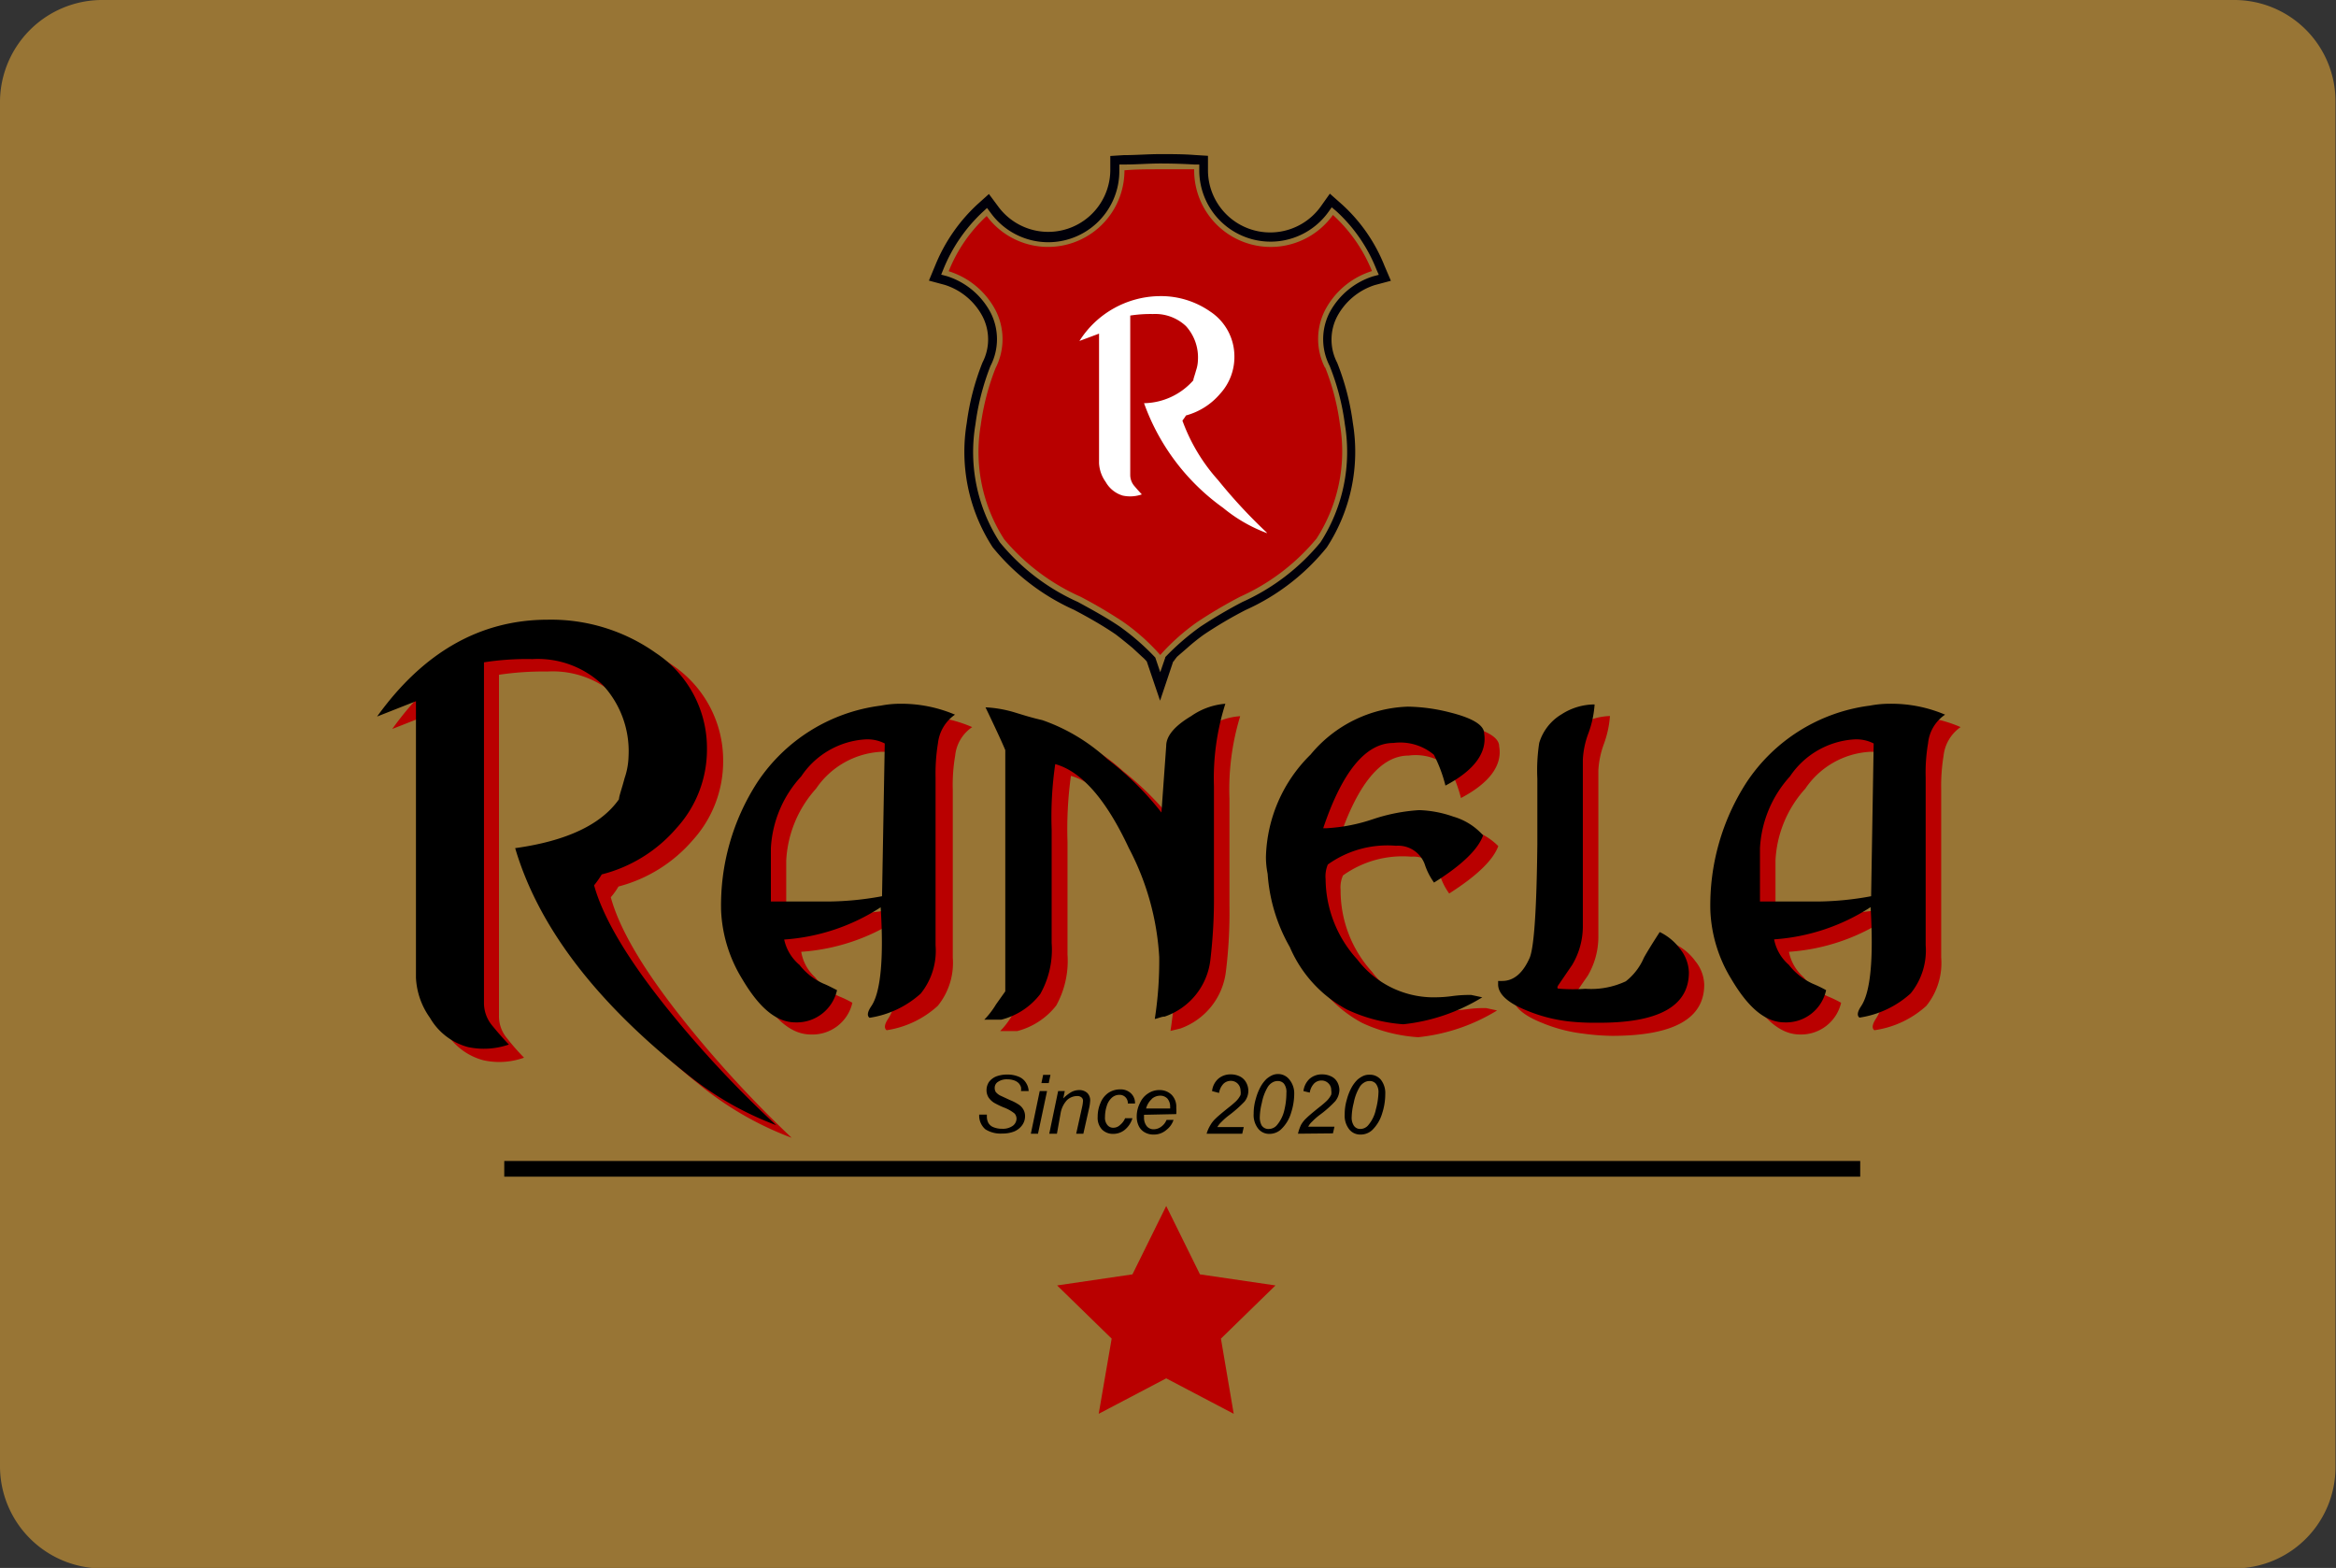 <svg id="Layer_1" data-name="Layer 1" xmlns="http://www.w3.org/2000/svg" viewBox="0 0 137.03 91.97"><rect x="0" y="0" width="137.03" height="91.97" fill="#333333" stroke="none"/><defs><style>.cls-1{fill:#987535;}.cls-1,.cls-3{fill-rule:evenodd;}.cls-2{fill:#b90000;}.cls-3{fill:#000009;}.cls-4{fill:#b80000;}.cls-5{fill:#fff;}</style></defs><title>ranela_logo_kortti</title><path class="cls-1" d="M5.92,0H131.11A5.94,5.94,0,0,1,137,5.92V86.05A5.94,5.94,0,0,1,131.11,92H5.92A6,6,0,0,1,0,86.05V5.92A6,6,0,0,1,5.92,0"/><path class="cls-2" d="M111.73,42a6,6,0,0,0-1.13.1,10.23,10.23,0,0,0-7.24,4.49,13.3,13.3,0,0,0-2.13,7.55,8.35,8.35,0,0,0,1.24,4c1,1.7,2,2.54,3.12,2.54A2.41,2.41,0,0,0,108,58.82a7.21,7.21,0,0,0-.79-.38,3.83,3.83,0,0,1-1.41-1.12,2.65,2.65,0,0,1-.86-1.49,11.86,11.86,0,0,0,5.66-1.89c.19,3.05,0,5-.55,5.8-.22.34-.26.57-.1.69A5.72,5.72,0,0,0,113,59a4,4,0,0,0,.87-2.83V46.33a11,11,0,0,1,.14-2,2.35,2.35,0,0,1,1-1.68A7.85,7.85,0,0,0,111.73,42Zm-1.06,11.28a16.16,16.16,0,0,1-3.14.31h-3.38V50.48a6.75,6.75,0,0,1,1.75-4.22,4.91,4.91,0,0,1,3.77-2.16,2.3,2.3,0,0,1,1.14.24Z"/><path class="cls-2" d="M92.87,60.63A9,9,0,0,1,90.46,60c-1.16-.46-1.73-1-1.71-1.58v-.17l.24,0c.69,0,1.22-.48,1.61-1.37q.38-1,.45-6.62V46.4a10.92,10.92,0,0,1,.1-2.09,3,3,0,0,1,1.36-1.69A3.67,3.67,0,0,1,94.44,42a6,6,0,0,1-.36,1.65,5.26,5.26,0,0,0-.32,1.54V55a4.5,4.5,0,0,1-.62,2.23c-.27.39-.55.79-.82,1.2q-.1.18,0,.21a11.54,11.54,0,0,0,1.58.07,4.65,4.65,0,0,0,2.36-.45,3.46,3.46,0,0,0,1.07-1.37c.16-.3.46-.8.92-1.51a3.13,3.13,0,0,1,1.2,1,2.27,2.27,0,0,1,.52,1.38c0,2-1.81,3-5.42,3A13.8,13.8,0,0,1,92.87,60.63Z"/><path class="cls-2" d="M85.7,46.81A8,8,0,0,0,85,45a3.07,3.07,0,0,0-2.37-.68c-1.62,0-3,1.66-4.11,5l.2,0a10.51,10.51,0,0,0,2.71-.53,10.35,10.35,0,0,1,2.71-.54,6.67,6.67,0,0,1,2,.38,3.84,3.84,0,0,1,1.75,1c-.3.82-1.26,1.75-2.88,2.78a3.74,3.74,0,0,1-.55-1.1,1.66,1.66,0,0,0-1.68-1.06,6,6,0,0,0-4,1.1,1.72,1.72,0,0,0-.14.85A7.09,7.09,0,0,0,80.48,57a5.67,5.67,0,0,0,4.39,2.27c.28,0,.67,0,1.17-.07s.88-.07,1.13-.07l.65.14a11,11,0,0,1-4.63,1.57A9.16,9.16,0,0,1,79.9,60a7.53,7.53,0,0,1-3.36-3.67A9.9,9.9,0,0,1,75.24,52a5.15,5.15,0,0,1-.11-1,8.75,8.75,0,0,1,2.63-6,7.75,7.75,0,0,1,5.71-2.81,10.52,10.52,0,0,1,2.47.34c1.28.32,2,.73,2,1.24C88.14,44.88,87.39,45.92,85.7,46.81Z"/><path class="cls-2" d="M72.12,46.84q0,.69,0,6.28A28.18,28.18,0,0,1,71.91,57a4.06,4.06,0,0,1-2.67,3.33l-.58.14a22.24,22.24,0,0,0,.27-3.64,15.57,15.57,0,0,0-1.78-6.38q-2-4.29-4.33-4.94a23,23,0,0,0-.2,3.86v3.31c0,1.49,0,2.59,0,3.3a5.43,5.43,0,0,1-.66,3,4.26,4.26,0,0,1-2.29,1.5l-1,0a4.69,4.69,0,0,0,.69-.9l.55-.75V44.73q-.35-.79-1.17-2.52a7.41,7.41,0,0,1,1.75.31c.53.16,1,.31,1.58.45a10.9,10.9,0,0,1,3.81,2.26A18.26,18.26,0,0,1,69,48.39l.27-3.91c0-.6.52-1.18,1.48-1.75a3.84,3.84,0,0,1,2-.72A14.67,14.67,0,0,0,72.12,46.84Z"/><path class="cls-2" d="M53.71,42a6.12,6.12,0,0,0-1.14.1,10.23,10.23,0,0,0-7.23,4.49,13.3,13.3,0,0,0-2.13,7.55,8.33,8.33,0,0,0,1.23,4c1,1.7,2,2.54,3.13,2.54A2.4,2.4,0,0,0,50,58.82a5.8,5.8,0,0,0-.79-.38,3.9,3.9,0,0,1-1.4-1.12A2.59,2.59,0,0,1,47,55.83a11.89,11.89,0,0,0,5.66-1.89q.27,4.58-.55,5.8c-.23.34-.26.57-.1.69a5.72,5.72,0,0,0,3-1.43,4,4,0,0,0,.88-2.83V46.33a10.11,10.11,0,0,1,.14-2,2.29,2.29,0,0,1,1-1.68A7.88,7.88,0,0,0,53.71,42ZM52.64,53.29a16.07,16.07,0,0,1-3.14.31H46.12V50.48a6.81,6.81,0,0,1,1.75-4.22,4.93,4.93,0,0,1,3.78-2.16,2.23,2.23,0,0,1,1.13.24Z"/><path class="cls-2" d="M46.44,66.74A19.13,19.13,0,0,1,41,63.6q-7.87-6.32-9.9-13.11c3-.43,5.05-1.38,6.09-2.88,0-.17.16-.58.34-1.23a4.24,4.24,0,0,0,.22-1.27,5.74,5.74,0,0,0-1.49-4.18,5.51,5.51,0,0,0-4.15-1.54,17.46,17.46,0,0,0-2.84.19v20a2,2,0,0,0,.47,1.32q.46.59,1,1.14a4.3,4.3,0,0,1-2.39.15,3.68,3.68,0,0,1-2.24-1.72,4.36,4.36,0,0,1-.82-2.35V41.86l-2.28.9q4.07-5.68,10.05-5.68A10.71,10.71,0,0,1,39.42,39a6.72,6.72,0,0,1,3,5.64,6.87,6.87,0,0,1-1.79,4.65A8.61,8.61,0,0,1,36.28,52a4,4,0,0,1-.45.63c.52,1.92,2,4.41,4.48,7.48A67.53,67.53,0,0,0,46.44,66.74Z"/><rect x="29.58" y="68.1" width="79.54" height="0.92"/><path d="M110.83,41.28a6.12,6.12,0,0,0-1.14.11,10.23,10.23,0,0,0-7.23,4.49,13.28,13.28,0,0,0-2.13,7.55,8.33,8.33,0,0,0,1.23,4c1,1.69,2,2.54,3.13,2.54a2.4,2.4,0,0,0,2.43-1.89,7.33,7.33,0,0,0-.79-.38,3.74,3.74,0,0,1-1.4-1.11,2.62,2.62,0,0,1-.86-1.49,11.89,11.89,0,0,0,5.66-1.89q.27,4.56-.55,5.8c-.23.34-.26.57-.1.68a5.72,5.72,0,0,0,3-1.42,4,4,0,0,0,.88-2.83V45.6a10.18,10.18,0,0,1,.14-2,2.29,2.29,0,0,1,1-1.68A8.05,8.05,0,0,0,110.83,41.28Zm-1.07,11.29a17.79,17.79,0,0,1-3.14.31h-3.38V49.75A6.79,6.79,0,0,1,105,45.54a4.91,4.91,0,0,1,3.78-2.17,2.23,2.23,0,0,1,1.13.24Z"/><path d="M92,59.91a9.06,9.06,0,0,1-2.4-.62c-1.17-.46-1.74-1-1.72-1.58v-.17l.24,0c.69,0,1.23-.48,1.62-1.38.25-.64.4-2.84.44-6.62V45.67a10.59,10.59,0,0,1,.11-2.09A2.94,2.94,0,0,1,91.6,41.9a3.59,3.59,0,0,1,1.94-.58A6,6,0,0,1,93.18,43a5.07,5.07,0,0,0-.33,1.55v9.81a4.43,4.43,0,0,1-.62,2.23l-.82,1.2c-.07.11-.07.18,0,.2A10.13,10.13,0,0,0,93,58a4.8,4.8,0,0,0,2.37-.44,3.51,3.51,0,0,0,1.06-1.38c.16-.29.47-.8.93-1.51a3.22,3.22,0,0,1,1.2,1,2.29,2.29,0,0,1,.51,1.37q0,3-5.42,2.95A13.76,13.76,0,0,1,92,59.91Z"/><path d="M84.79,46.08a8.31,8.31,0,0,0-.68-1.81,3.07,3.07,0,0,0-2.37-.69c-1.62,0-3,1.67-4.12,5l.21,0a10.17,10.17,0,0,0,2.71-.53,10.59,10.59,0,0,1,2.71-.53,6.62,6.62,0,0,1,2,.38A3.72,3.72,0,0,1,87,49c-.29.82-1.25,1.75-2.88,2.77a3.91,3.91,0,0,1-.55-1.09,1.66,1.66,0,0,0-1.68-1.07,6,6,0,0,0-4,1.1,1.8,1.8,0,0,0-.13.86,7.06,7.06,0,0,0,1.85,4.7A5.64,5.64,0,0,0,84,58.5c.27,0,.66,0,1.17-.07s.88-.07,1.13-.07l.65.14a11.07,11.07,0,0,1-4.63,1.58,9.26,9.26,0,0,1-3.3-.86,7.49,7.49,0,0,1-3.36-3.67,10,10,0,0,1-1.3-4.29,5,5,0,0,1-.1-1,8.72,8.72,0,0,1,2.62-6,7.72,7.72,0,0,1,5.71-2.81,10.52,10.52,0,0,1,2.47.34c1.28.32,2,.73,2,1.23C87.24,44.15,86.48,45.19,84.79,46.08Z"/><path d="M71.21,46.12q0,.69,0,6.28A30.55,30.55,0,0,1,71,56.31a4,4,0,0,1-2.68,3.32c-.18,0-.37.1-.58.14A22.11,22.11,0,0,0,68,56.14a15.6,15.6,0,0,0-1.78-6.39c-1.33-2.85-2.77-4.5-4.32-4.93a21.46,21.46,0,0,0-.21,3.85V52c0,1.5,0,2.6,0,3.31a5.3,5.3,0,0,1-.67,3,4.16,4.16,0,0,1-2.28,1.5l-1,0a5,5,0,0,0,.69-.9l.54-.76V44c-.22-.53-.61-1.36-1.16-2.51a7.07,7.07,0,0,1,1.75.31c.52.16,1,.31,1.58.44a10.94,10.94,0,0,1,3.8,2.27,17.58,17.58,0,0,1,3.19,3.15l.28-3.91c0-.59.51-1.18,1.47-1.75a4.06,4.06,0,0,1,2-.72A14.39,14.39,0,0,0,71.21,46.12Z"/><path d="M52.8,41.28a5.93,5.93,0,0,0-1.13.11,10.23,10.23,0,0,0-7.24,4.49,13.28,13.28,0,0,0-2.13,7.55,8.35,8.35,0,0,0,1.24,4c1,1.69,2,2.54,3.12,2.54a2.42,2.42,0,0,0,2.44-1.89c-.35-.18-.61-.31-.79-.38A3.67,3.67,0,0,1,46.9,56.6,2.68,2.68,0,0,1,46,55.11a11.86,11.86,0,0,0,5.66-1.89c.19,3,0,5-.55,5.8-.23.34-.26.57-.1.68a5.76,5.76,0,0,0,3-1.42,4,4,0,0,0,.87-2.83V45.6a11,11,0,0,1,.14-2,2.35,2.35,0,0,1,1-1.68A8.05,8.05,0,0,0,52.8,41.28ZM51.74,52.57a17.89,17.89,0,0,1-3.14.31H45.22V49.75A6.73,6.73,0,0,1,47,45.54a4.88,4.88,0,0,1,3.77-2.17,2.23,2.23,0,0,1,1.13.24Z"/><path d="M45.53,66a18.85,18.85,0,0,1-5.41-3.14q-7.89-6.3-9.9-13.11,4.52-.63,6.09-2.87c0-.18.16-.59.33-1.24a4.23,4.23,0,0,0,.23-1.27,5.72,5.72,0,0,0-1.5-4.18,5.52,5.52,0,0,0-4.14-1.53,16.24,16.24,0,0,0-2.84.19V58.8a2.07,2.07,0,0,0,.46,1.33q.48.59,1,1.14a4.49,4.49,0,0,1-2.39.15,3.68,3.68,0,0,1-2.24-1.72,4.39,4.39,0,0,1-.82-2.35V41.13l-2.28.9q4.08-5.67,10-5.68a10.63,10.63,0,0,1,6.35,1.95,6.69,6.69,0,0,1,3,5.64,6.83,6.83,0,0,1-1.8,4.65,8.55,8.55,0,0,1-4.37,2.7,5.86,5.86,0,0,1-.45.64c.53,1.92,2,4.41,4.49,7.47A65.12,65.12,0,0,0,45.53,66Z"/><path d="M81,63.33a.84.84,0,0,0-.66-.29.87.87,0,0,0-.37.07,1.5,1.5,0,0,0-.34.22,2,2,0,0,0-.33.43,3.15,3.15,0,0,0-.29.72,3,3,0,0,0-.13.89,1.29,1.29,0,0,0,.27.88.82.82,0,0,0,.65.3,1,1,0,0,0,.68-.25,2.26,2.26,0,0,0,.6-1,3.66,3.66,0,0,0,.18-1.13A1.27,1.27,0,0,0,81,63.33Zm-.29,1.74a2.08,2.08,0,0,1-.44.92.6.6,0,0,1-.45.23A.44.44,0,0,1,79.4,66a.87.87,0,0,1-.11-.49,3.75,3.75,0,0,1,.12-.82,2.85,2.85,0,0,1,.33-.9.78.78,0,0,1,.28-.29.59.59,0,0,1,.32-.09.46.46,0,0,1,.37.16.79.79,0,0,1,.15.54A4.25,4.25,0,0,1,80.71,65.07Z"/><path d="M76.14,66.5a2.41,2.41,0,0,1,.18-.52,1.61,1.61,0,0,1,.31-.39c.13-.13.38-.34.74-.63a5.56,5.56,0,0,0,.46-.39,1.36,1.36,0,0,0,.26-.36.75.75,0,0,0,0-.26.54.54,0,0,0-.17-.41.56.56,0,0,0-.41-.16.61.61,0,0,0-.42.17,1,1,0,0,0-.26.54L76.46,64a1.18,1.18,0,0,1,.36-.72,1.09,1.09,0,0,1,.73-.26,1.19,1.19,0,0,1,.54.12.79.79,0,0,1,.36.34,1,1,0,0,1,.12.46,1.09,1.09,0,0,1-.25.66,6.57,6.57,0,0,1-.88.78,3.68,3.68,0,0,0-.47.41,1,1,0,0,0-.23.3h1.54l-.09.39Z"/><path d="M75.64,63.33A.84.84,0,0,0,75,63a.87.87,0,0,0-.37.07,1.5,1.5,0,0,0-.34.22,2,2,0,0,0-.33.43,3.15,3.15,0,0,0-.29.72,3,3,0,0,0-.13.89,1.29,1.29,0,0,0,.27.88.82.82,0,0,0,.65.3,1,1,0,0,0,.67-.25,2.18,2.18,0,0,0,.61-1,3.66,3.66,0,0,0,.18-1.13A1.27,1.27,0,0,0,75.64,63.33Zm-.29,1.74a2.08,2.08,0,0,1-.44.92.62.62,0,0,1-.45.23A.47.47,0,0,1,74,66a1,1,0,0,1-.1-.49,3.75,3.75,0,0,1,.12-.82,2.85,2.85,0,0,1,.33-.9.78.78,0,0,1,.28-.29.59.59,0,0,1,.32-.09.46.46,0,0,1,.37.16.79.79,0,0,1,.14.54A4.16,4.16,0,0,1,75.35,65.07Z"/><path d="M70.78,66.5A2,2,0,0,1,71,66a1.61,1.61,0,0,1,.31-.39c.13-.13.38-.34.74-.63a5.56,5.56,0,0,0,.46-.39,1.36,1.36,0,0,0,.26-.36.75.75,0,0,0,0-.26.58.58,0,0,0-.17-.41.56.56,0,0,0-.41-.16.61.61,0,0,0-.42.17,1,1,0,0,0-.26.54L71.1,64a1.13,1.13,0,0,1,.36-.72,1.09,1.09,0,0,1,.73-.26,1.19,1.19,0,0,1,.54.12.84.84,0,0,1,.36.34A1,1,0,0,1,73,64.62a7.35,7.35,0,0,1-.88.78,3.68,3.68,0,0,0-.47.41,1.26,1.26,0,0,0-.24.3h1.55l-.09.39Z"/><path d="M69,65.35a2.45,2.45,0,0,0,0-.38,1,1,0,0,0-.27-.75,1,1,0,0,0-.72-.28,1.17,1.17,0,0,0-.65.19,1.26,1.26,0,0,0-.49.57,1.73,1.73,0,0,0-.19.79,1.25,1.25,0,0,0,.12.56.84.84,0,0,0,.35.37,1,1,0,0,0,.51.13,1.11,1.11,0,0,0,.77-.28,1.2,1.2,0,0,0,.41-.58l-.41,0a.91.91,0,0,1-.33.41.74.74,0,0,1-.44.14.51.51,0,0,1-.39-.18.79.79,0,0,1-.16-.54.62.62,0,0,1,0-.13Zm-1.44-.89a.75.75,0,0,1,.5-.19.57.57,0,0,1,.42.17.72.72,0,0,1,.16.49.34.34,0,0,1,0,.09H67.23A1.14,1.14,0,0,1,67.57,64.46Z"/><path d="M66,65.59l.43,0a1.42,1.42,0,0,1-.46.69,1.07,1.07,0,0,1-.67.23.9.9,0,0,1-.66-.26,1,1,0,0,1-.25-.74,2,2,0,0,1,.16-.8,1.29,1.29,0,0,1,.46-.6,1.23,1.23,0,0,1,.7-.21.87.87,0,0,1,.63.23.78.78,0,0,1,.24.6l-.42,0a.5.5,0,0,0-.14-.37.48.48,0,0,0-.35-.14.66.66,0,0,0-.45.17,1.05,1.05,0,0,0-.3.49,2.06,2.06,0,0,0-.1.63.66.66,0,0,0,.14.48.43.43,0,0,0,.35.16.56.56,0,0,0,.39-.16A1,1,0,0,0,66,65.59Z"/><path d="M61.55,66.5l.52-2.5h.39l-.09.43a2.27,2.27,0,0,1,.47-.37,1,1,0,0,1,.46-.12.69.69,0,0,1,.48.17.6.6,0,0,1,.17.44,2.56,2.56,0,0,1-.06.44l-.34,1.51h-.42l.35-1.58a2.2,2.2,0,0,0,.05-.35.25.25,0,0,0-.09-.2.37.37,0,0,0-.25-.08.88.88,0,0,0-.6.24,1.5,1.5,0,0,0-.38.8L62,66.5Z"/><polygon points="60.47 66.5 60.99 64 61.42 64 60.89 66.5 60.47 66.5"/><polygon points="61.09 63.53 61.19 63.05 61.62 63.05 61.52 63.53 61.09 63.53"/><path d="M57.44,65.38l.45,0v.12a.78.78,0,0,0,.09.37.58.58,0,0,0,.3.25,1.28,1.28,0,0,0,.5.09,1,1,0,0,0,.64-.18.54.54,0,0,0,.21-.41.48.48,0,0,0-.11-.3,2.24,2.24,0,0,0-.64-.36,5.07,5.07,0,0,1-.56-.27,1.08,1.08,0,0,1-.34-.33.81.81,0,0,1-.11-.41.87.87,0,0,1,.14-.48,1,1,0,0,1,.43-.33,1.81,1.81,0,0,1,.63-.11,1.71,1.71,0,0,1,.72.14.88.88,0,0,1,.41.37.94.94,0,0,1,.14.45V64l-.45,0a.71.71,0,0,0,0-.23.63.63,0,0,0-.14-.24.72.72,0,0,0-.27-.16,1.23,1.23,0,0,0-.39-.06.91.91,0,0,0-.58.17.41.41,0,0,0-.16.34.44.44,0,0,0,.06.23.84.84,0,0,0,.24.2l.58.27a2.83,2.83,0,0,1,.51.26.83.83,0,0,1,.29.3.77.77,0,0,1,.1.4.9.9,0,0,1-.17.52,1.1,1.1,0,0,1-.47.37,1.85,1.85,0,0,1-.69.12,1.67,1.67,0,0,1-1-.25A1.06,1.06,0,0,1,57.44,65.38Z"/><polygon class="cls-2" points="68.41 80.85 72.37 82.93 71.62 78.52 74.82 75.4 70.39 74.75 68.41 70.74 66.43 74.75 62.01 75.4 65.21 78.52 64.45 82.93 68.41 80.85"/><path class="cls-3" d="M68.36,38.56l-.3.87-.29-.86a14.28,14.28,0,0,0-2.06-1.8c-.79-.54-1.64-1-2.48-1.46a12.53,12.53,0,0,1-4.58-3.5,9.73,9.73,0,0,1-1.43-6.92,14.46,14.46,0,0,1,.88-3.42,3.43,3.43,0,0,0,0-3.15,4.4,4.4,0,0,0-2.55-2.12l-.34-.09.13-.32a9.4,9.4,0,0,1,2.31-3.36l.25-.23.21.28A4.17,4.17,0,0,0,65.66,10V9.65l.29,0c.71,0,1.41-.06,2.11-.06h0q1,0,2,.06h.29V10a4.18,4.18,0,0,0,7.57,2.44l.2-.28.26.22a9.22,9.22,0,0,1,2.36,3.42l.14.32-.34.09A4.4,4.4,0,0,0,78,18.32a3.43,3.43,0,0,0,0,3.15,14,14,0,0,1,.89,3.42,9.78,9.78,0,0,1-1.43,6.92,12.61,12.61,0,0,1-4.58,3.5,27.8,27.8,0,0,0-2.48,1.46,14.8,14.8,0,0,0-2.06,1.79m.48.24-.77,2.3-.78-2.3a2.47,2.47,0,0,0-.28-.28L66.43,38c-.33-.27-.68-.56-1-.8-.78-.53-1.61-1-2.43-1.43a13,13,0,0,1-4.77-3.67,10.27,10.27,0,0,1-1.52-7.29,14.76,14.76,0,0,1,.92-3.54,2.94,2.94,0,0,0,0-2.72,3.8,3.8,0,0,0-2.21-1.84l-.93-.25.37-.89A10,10,0,0,1,57.32,12l.69-.62.55.74A3.64,3.64,0,0,0,65.13,10V9.15l.79-.05c.71,0,1.43-.06,2.14-.06h0c.68,0,1.36,0,2,.05l.8.05v.79s0,.05,0,.08a3.65,3.65,0,0,0,6.61,2.11l.54-.76.7.62a9.7,9.7,0,0,1,2.5,3.6l.38.89-.94.25a3.83,3.83,0,0,0-2.21,1.84,2.94,2.94,0,0,0,0,2.72,14.76,14.76,0,0,1,.92,3.54,10.27,10.27,0,0,1-1.53,7.29,12.9,12.9,0,0,1-4.76,3.67,24.56,24.56,0,0,0-2.43,1.43c-.34.24-.7.53-1,.8l-.59.51A3.63,3.63,0,0,0,68.84,38.8Z"/><path class="cls-4" d="M77.73,21.58a3.72,3.72,0,0,1,0-3.39,4.67,4.67,0,0,1,2.75-2.29,9,9,0,0,0-2.29-3.29A4.49,4.49,0,0,1,70.05,10V9.93c-.63,0-1.29,0-2,0h0c-.73,0-1.42,0-2.09.06V10a4.48,4.48,0,0,1-8.08,2.67,8.88,8.88,0,0,0-2.23,3.24,4.67,4.67,0,0,1,2.75,2.29,3.72,3.72,0,0,1,0,3.39,14.37,14.37,0,0,0-.87,3.35,9.45,9.45,0,0,0,1.38,6.7A12.44,12.44,0,0,0,63.38,35a27.52,27.52,0,0,1,2.51,1.48,12.24,12.24,0,0,1,2.17,1.94,12.65,12.65,0,0,1,2.18-1.94A27.52,27.52,0,0,1,72.75,35a12.44,12.44,0,0,0,4.48-3.41,9.45,9.45,0,0,0,1.37-6.7,13.89,13.89,0,0,0-.87-3.35"/><path class="cls-5" d="M74.29,31.26a8.89,8.89,0,0,1-2.54-1.47,12.87,12.87,0,0,1-4.64-6.14A3.94,3.94,0,0,0,70,22.31c0-.09.08-.28.16-.58a2,2,0,0,0,.11-.6,2.73,2.73,0,0,0-.7-2,2.63,2.63,0,0,0-1.94-.71,7.67,7.67,0,0,0-1.33.09v9.34a1,1,0,0,0,.21.62c.15.18.31.36.47.53a2.07,2.07,0,0,1-1.12.07,1.71,1.71,0,0,1-1-.8,2.07,2.07,0,0,1-.39-1.1v-7.6L63.32,20A5.64,5.64,0,0,1,68,17.37a5.06,5.06,0,0,1,3,.91,3.15,3.15,0,0,1,1.41,2.64,3.19,3.19,0,0,1-.84,2.18,4,4,0,0,1-2,1.27,2.79,2.79,0,0,1-.21.3,10.65,10.65,0,0,0,2.1,3.5,30.64,30.64,0,0,0,2.87,3.09"/></svg>